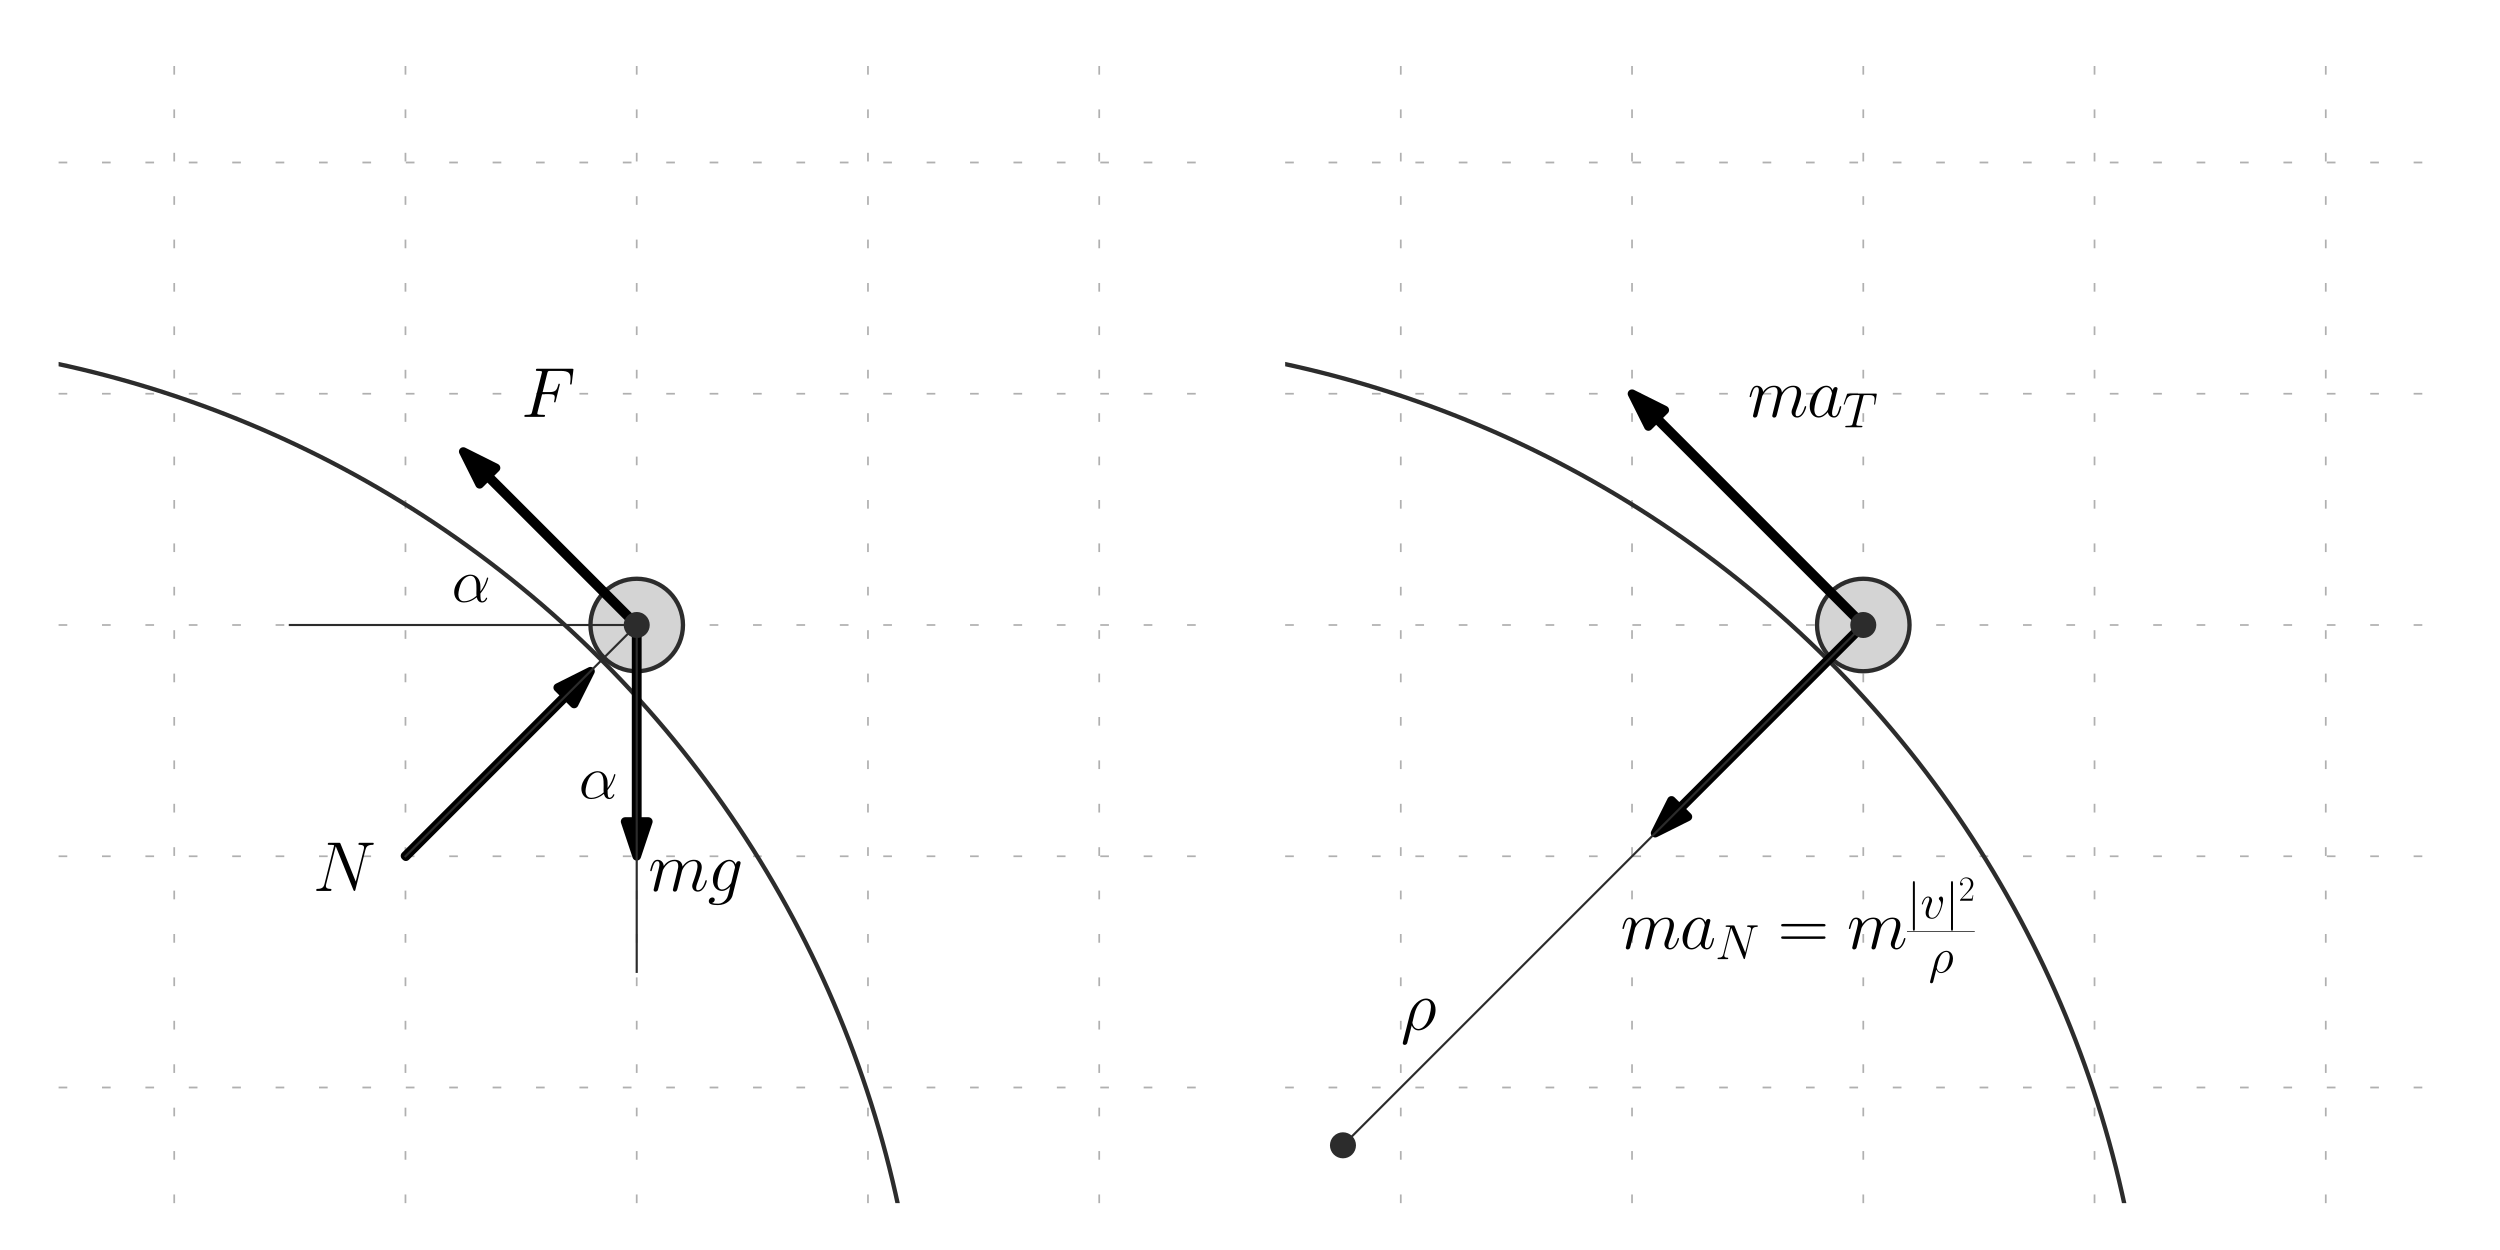 <?xml version="1.0" encoding="utf-8" standalone="no"?>
<!DOCTYPE svg PUBLIC "-//W3C//DTD SVG 1.1//EN"
  "http://www.w3.org/Graphics/SVG/1.1/DTD/svg11.dtd">
<svg xmlns:xlink="http://www.w3.org/1999/xlink" width="576pt" height="288pt" viewBox="0 0 576 288" xmlns="http://www.w3.org/2000/svg" version="1.1">
 <defs>
  <style type="text/css">*{stroke-linejoin: round; stroke-linecap: butt}</style>
 </defs>
 <g id="figure_1">
  <g id="patch_1">
   <path d="M 0 288 
L 576 288 
L 576 0 
L 0 0 
z
" style="fill: #ffffff"/>
  </g>
  <g id="axes_1">
   <g id="patch_2">
    <path d="M 13.5 277.2 
L 279.9 277.2 
L 279.9 10.8 
L 13.5 10.8 
z
" style="fill: #ffffff"/>
   </g>
   <g id="matplotlib.axis_1">
    <g id="xtick_1">
     <g id="line2d_1">
      <path d="M 40.14 277.2 
L 40.14 10.8 
" clip-path="url(#pd78f752949)" style="fill: none; stroke-dasharray: 2,8; stroke-dashoffset: 0; stroke: #b0b0b0; stroke-width: 0.4"/>
     </g>
    </g>
    <g id="xtick_2">
     <g id="line2d_2">
      <path d="M 93.42 277.2 
L 93.42 10.8 
" clip-path="url(#pd78f752949)" style="fill: none; stroke-dasharray: 2,8; stroke-dashoffset: 0; stroke: #b0b0b0; stroke-width: 0.4"/>
     </g>
    </g>
    <g id="xtick_3">
     <g id="line2d_3">
      <path d="M 146.7 277.2 
L 146.7 10.8 
" clip-path="url(#pd78f752949)" style="fill: none; stroke-dasharray: 2,8; stroke-dashoffset: 0; stroke: #b0b0b0; stroke-width: 0.4"/>
     </g>
    </g>
    <g id="xtick_4">
     <g id="line2d_4">
      <path d="M 199.98 277.2 
L 199.98 10.8 
" clip-path="url(#pd78f752949)" style="fill: none; stroke-dasharray: 2,8; stroke-dashoffset: 0; stroke: #b0b0b0; stroke-width: 0.4"/>
     </g>
    </g>
    <g id="xtick_5">
     <g id="line2d_5">
      <path d="M 253.26 277.2 
L 253.26 10.8 
" clip-path="url(#pd78f752949)" style="fill: none; stroke-dasharray: 2,8; stroke-dashoffset: 0; stroke: #b0b0b0; stroke-width: 0.4"/>
     </g>
    </g>
   </g>
   <g id="matplotlib.axis_2">
    <g id="ytick_1">
     <g id="line2d_6">
      <path d="M 13.5 250.56 
L 279.9 250.56 
" clip-path="url(#pd78f752949)" style="fill: none; stroke-dasharray: 2,8; stroke-dashoffset: 0; stroke: #b0b0b0; stroke-width: 0.4"/>
     </g>
    </g>
    <g id="ytick_2">
     <g id="line2d_7">
      <path d="M 13.5 197.28 
L 279.9 197.28 
" clip-path="url(#pd78f752949)" style="fill: none; stroke-dasharray: 2,8; stroke-dashoffset: 0; stroke: #b0b0b0; stroke-width: 0.4"/>
     </g>
    </g>
    <g id="ytick_3">
     <g id="line2d_8">
      <path d="M 13.5 144 
L 279.9 144 
" clip-path="url(#pd78f752949)" style="fill: none; stroke-dasharray: 2,8; stroke-dashoffset: 0; stroke: #b0b0b0; stroke-width: 0.4"/>
     </g>
    </g>
    <g id="ytick_4">
     <g id="line2d_9">
      <path d="M 13.5 90.72 
L 279.9 90.72 
" clip-path="url(#pd78f752949)" style="fill: none; stroke-dasharray: 2,8; stroke-dashoffset: 0; stroke: #b0b0b0; stroke-width: 0.4"/>
     </g>
    </g>
    <g id="ytick_5">
     <g id="line2d_10">
      <path d="M 13.5 37.44 
L 279.9 37.44 
" clip-path="url(#pd78f752949)" style="fill: none; stroke-dasharray: 2,8; stroke-dashoffset: 0; stroke: #b0b0b0; stroke-width: 0.4"/>
     </g>
    </g>
   </g>
   <g id="patch_3">
    <path d="M 146.7 154.656 
C 149.526 154.656 152.237 153.533 154.235 151.535 
C 156.233 149.537 157.356 146.826 157.356 144 
C 157.356 141.174 156.233 138.463 154.235 136.465 
C 152.237 134.467 149.526 133.344 146.7 133.344 
C 143.874 133.344 141.163 134.467 139.165 136.465 
C 137.167 138.463 136.044 141.174 136.044 144 
C 136.044 146.826 137.167 149.537 139.165 151.535 
C 141.163 153.533 143.874 154.656 146.7 154.656 
z
" clip-path="url(#pd78f752949)" style="fill: #d4d4d4; stroke: #2c2c2c; stroke-linejoin: miter"/>
   </g>
   <g id="patch_4">
    <path d="M -39.78 582.761 
C 27.126 582.761 91.3 556.179 138.609 508.869 
C 185.919 461.56 212.501 397.386 212.501 330.48 
C 212.501 263.574 185.919 199.4 138.609 152.091 
C 91.3 104.781 27.126 78.199 -39.78 78.199 
C -106.686 78.199 -170.86 104.781 -218.169 152.091 
C -265.479 199.4 -292.061 263.574 -292.061 330.48 
C -292.061 397.386 -265.479 461.56 -218.169 508.869 
C -170.86 556.179 -106.686 582.761 -39.78 582.761 
" clip-path="url(#pd78f752949)" style="fill: none; stroke: #2c2c2c; stroke-linejoin: miter"/>
   </g>
   <g id="patch_5">
    <path d="M 13.5 277.2 
L 13.5 10.8 
" style="fill: none"/>
   </g>
   <g id="patch_6">
    <path d="M 279.9 277.2 
L 279.9 10.8 
" style="fill: none"/>
   </g>
   <g id="patch_7">
    <path d="M 13.5 277.2 
L 279.9 277.2 
" style="fill: none"/>
   </g>
   <g id="patch_8">
    <path d="M 13.5 10.8 
L 279.9 10.8 
" style="fill: none"/>
   </g>
   <g id="patch_9">
    <path d="M 146.7 197.28 
L 144.036 189.288 
L 146.567 189.288 
L 146.567 144 
L 146.833 144 
L 146.833 189.288 
L 149.364 189.288 
z
" clip-path="url(#pd78f752949)" style="stroke: #000000; stroke-width: 2; stroke-linejoin: miter"/>
   </g>
   <g id="patch_10">
    <path d="M 106.74 104.04 
L 114.275 107.807 
L 112.485 109.597 
L 146.794 143.906 
L 146.606 144.094 
L 112.297 109.785 
L 110.507 111.575 
z
" clip-path="url(#pd78f752949)" style="stroke: #000000; stroke-width: 2; stroke-linejoin: miter"/>
   </g>
   <g id="patch_11">
    <path d="M 136.044 154.656 
L 132.277 162.191 
L 130.487 160.401 
L 93.514 197.374 
L 93.326 197.186 
L 130.299 160.213 
L 128.509 158.423 
z
" clip-path="url(#pd78f752949)" style="stroke: #000000; stroke-width: 2; stroke-linejoin: miter"/>
   </g>
   <g id="text_1">
    <!-- $\alpha$ -->
    <g transform="translate(133.38 183.96) scale(0.14 -0.14)">
     <defs>
      <path id="CMMI12-b" d="M 2963 1616 
C 2963 2235 2611 2815 1933 2815 
C 1094 2815 256 1902 256 996 
C 256 441 602 -64 1254 -64 
C 1651 -64 2125 89 2579 472 
C 2669 115 2867 -64 3142 -64 
C 3488 -64 3661 294 3661 377 
C 3661 434 3616 434 3597 434 
C 3546 434 3539 415 3520 364 
C 3462 204 3315 64 3162 64 
C 2963 64 2963 472 2963 862 
C 3616 1641 3770 2446 3770 2452 
C 3770 2510 3718 2510 3699 2510 
C 3642 2510 3635 2491 3610 2376 
C 3526 2095 3360 1597 2963 1073 
L 2963 1616 
z
M 2560 626 
C 1997 121 1491 64 1267 64 
C 813 64 685 466 685 766 
C 685 1040 826 1692 1024 2044 
C 1286 2491 1645 2688 1933 2688 
C 2554 2688 2554 1877 2554 1341 
C 2554 1182 2547 1016 2547 856 
C 2547 728 2554 696 2560 626 
z
" transform="scale(0.016)"/>
     </defs>
     <use xlink:href="#CMMI12-b" transform="scale(0.996)"/>
    </g>
   </g>
   <g id="text_2">
    <!-- $\alpha$ -->
    <g transform="translate(104.076 138.672) scale(0.14 -0.14)">
     <use xlink:href="#CMMI12-b" transform="scale(0.996)"/>
    </g>
   </g>
   <g id="text_3">
    <!-- $mg$ -->
    <g transform="translate(149.364 205.272) scale(0.16 -0.16)">
     <defs>
      <path id="CMMI12-6d" d="M 1318 1871 
C 1331 1910 1491 2229 1728 2433 
C 1894 2586 2112 2689 2362 2689 
C 2618 2689 2707 2497 2707 2242 
C 2707 2203 2707 2076 2630 1775 
L 2470 1118 
C 2419 926 2298 453 2285 383 
C 2259 287 2221 121 2221 96 
C 2221 6 2291 -64 2387 -64 
C 2579 -64 2611 83 2669 313 
L 3053 1839 
C 3066 1890 3398 2689 4102 2689 
C 4358 2689 4448 2497 4448 2242 
C 4448 1884 4198 1188 4058 805 
C 4000 651 3968 568 3968 453 
C 3968 166 4166 -64 4474 -64 
C 5069 -64 5293 875 5293 913 
C 5293 945 5267 971 5229 971 
C 5171 971 5165 952 5133 843 
C 4986 332 4749 64 4493 64 
C 4429 64 4326 64 4326 269 
C 4326 436 4403 640 4429 710 
C 4544 1018 4832 1773 4832 2145 
C 4832 2528 4608 2816 4122 2816 
C 3693 2816 3347 2574 3091 2197 
C 3072 2542 2861 2816 2381 2816 
C 1811 2816 1510 2415 1395 2255 
C 1376 2618 1114 2816 832 2816 
C 646 2816 499 2727 378 2484 
C 262 2254 173 1865 173 1839 
C 173 1814 198 1782 243 1782 
C 294 1782 301 1788 339 1935 
C 435 2312 557 2689 813 2689 
C 960 2689 1011 2586 1011 2395 
C 1011 2254 947 2005 902 1807 
L 723 1118 
C 698 996 627 709 595 594 
C 550 428 480 128 480 96 
C 480 6 550 -64 646 -64 
C 723 -64 813 -26 864 70 
C 877 102 934 326 966 453 
L 1107 1028 
L 1318 1871 
z
" transform="scale(0.016)"/>
      <path id="CMMI12-67" d="M 2163 811 
C 2138 709 2125 683 2042 588 
C 1779 249 1510 128 1312 128 
C 1101 128 902 294 902 734 
C 902 1073 1094 1788 1235 2076 
C 1421 2433 1709 2689 1978 2689 
C 2400 2689 2483 2165 2483 2127 
L 2464 2037 
L 2163 811 
z
M 2560 2395 
C 2477 2580 2298 2816 1978 2816 
C 1280 2816 486 1941 486 990 
C 486 326 890 0 1299 0 
C 1638 0 1939 268 2054 396 
L 1914 -171 
C 1824 -516 1786 -674 1555 -894 
C 1293 -1152 1050 -1152 909 -1152 
C 717 -1152 557 -1139 397 -1089 
C 602 -1033 653 -858 653 -789 
C 653 -689 576 -588 435 -588 
C 282 -588 115 -714 115 -922 
C 115 -1180 378 -1280 922 -1280 
C 1747 -1280 2176 -753 2259 -410 
L 2970 2435 
C 2989 2511 2989 2524 2989 2536 
C 2989 2625 2918 2695 2822 2695 
C 2669 2695 2579 2567 2560 2395 
z
" transform="scale(0.016)"/>
     </defs>
     <use xlink:href="#CMMI12-6d" transform="scale(0.996)"/>
     <use xlink:href="#CMMI12-67" transform="translate(85.327 0) scale(0.996)"/>
    </g>
   </g>
   <g id="text_4">
    <!-- $F$ -->
    <g transform="translate(120.06 96.048) scale(0.16 -0.16)">
     <defs>
      <path id="CMMI12-46" d="M 1901 2055 
L 2515 2055 
C 3002 2055 3040 1946 3040 1761 
C 3040 1678 3027 1589 2995 1448 
C 2982 1423 2976 1391 2976 1378 
C 2976 1333 3002 1308 3046 1308 
C 3098 1308 3104 1333 3130 1435 
L 3501 2935 
C 3501 2961 3482 2999 3437 2999 
C 3379 2999 3373 2974 3347 2863 
C 3213 2376 3085 2240 2528 2240 
L 1946 2240 
L 2362 3926 
C 2419 4154 2432 4154 2694 4154 
L 3552 4154 
C 4352 4154 4467 3918 4467 3464 
C 4467 3426 4467 3285 4448 3119 
C 4442 3094 4429 3011 4429 2985 
C 4429 2934 4461 2915 4499 2915 
C 4544 2915 4570 2941 4582 3055 
L 4717 4174 
C 4717 4195 4730 4263 4730 4277 
C 4730 4352 4672 4352 4557 4352 
L 1523 4352 
C 1402 4352 1338 4352 1338 4229 
C 1338 4154 1382 4154 1491 4154 
C 1888 4154 1888 4113 1888 4050 
C 1888 4018 1882 3992 1862 3922 
L 998 473 
C 941 249 928 185 480 185 
C 358 185 294 185 294 70 
C 294 0 352 0 390 0 
C 512 0 640 0 762 0 
L 1594 0 
C 1734 0 1888 0 2029 0 
C 2086 0 2163 0 2163 115 
C 2163 185 2125 185 1984 185 
C 1478 185 1466 229 1466 324 
C 1466 356 1478 406 1491 449 
L 1901 2055 
z
" transform="scale(0.016)"/>
     </defs>
     <use xlink:href="#CMMI12-46" transform="scale(0.996)"/>
    </g>
   </g>
   <g id="text_5">
    <!-- $N$ -->
    <g transform="translate(72.108 205.272) scale(0.16 -0.16)">
     <defs>
      <path id="CMMI12-4e" d="M 4736 3698 
C 4806 3974 4909 4166 5395 4166 
C 5414 4166 5491 4166 5491 4279 
C 5491 4352 5434 4352 5408 4352 
C 5280 4352 4954 4352 4826 4352 
L 4518 4352 
C 4429 4352 4314 4352 4224 4352 
C 4186 4352 4109 4352 4109 4230 
C 4109 4166 4160 4166 4205 4166 
C 4589 4166 4614 4019 4614 3903 
C 4614 3846 4608 3826 4589 3737 
L 3866 850 
L 2496 4249 
C 2451 4352 2445 4352 2304 4352 
L 1523 4352 
C 1395 4352 1338 4352 1338 4230 
C 1338 4166 1382 4166 1504 4166 
C 1536 4166 1914 4166 1914 4115 
C 1914 4102 1901 4051 1894 4032 
L 1043 635 
C 966 320 813 186 390 186 
C 358 186 294 186 294 67 
C 294 0 358 0 378 0 
C 506 0 832 0 960 0 
L 1267 0 
C 1357 0 1466 0 1555 0 
C 1600 0 1670 0 1670 122 
C 1670 180 1606 186 1581 186 
C 1370 186 1165 224 1165 454 
C 1165 505 1178 562 1190 613 
L 2054 4032 
C 2093 3968 2093 3956 2118 3898 
L 3642 115 
C 3674 38 3686 0 3744 0 
C 3808 0 3814 19 3840 128 
L 4736 3698 
z
" transform="scale(0.016)"/>
     </defs>
     <use xlink:href="#CMMI12-4e" transform="scale(0.996)"/>
    </g>
   </g>
   <g id="line2d_11">
    <defs>
     <path id="m26ef6c15cb" d="M 0 2.5 
C 0.663 2.5 1.299 2.237 1.768 1.768 
C 2.237 1.299 2.5 0.663 2.5 0 
C 2.5 -0.663 2.237 -1.299 1.768 -1.768 
C 1.299 -2.237 0.663 -2.5 0 -2.5 
C -0.663 -2.5 -1.299 -2.237 -1.768 -1.768 
C -2.237 -1.299 -2.5 -0.663 -2.5 0 
C -2.5 0.663 -2.237 1.299 -1.768 1.768 
C -1.299 2.237 -0.663 2.5 0 2.5 
z
" style="stroke: #2c2c2c"/>
    </defs>
    <g clip-path="url(#pd78f752949)">
     <use xlink:href="#m26ef6c15cb" x="146.7" y="144" style="fill: #2c2c2c; stroke: #2c2c2c"/>
    </g>
   </g>
   <g id="line2d_12">
    <path d="M 146.7 144 
L 146.7 223.92 
" clip-path="url(#pd78f752949)" style="fill: none; stroke: #2c2c2c; stroke-width: 0.5; stroke-linecap: square"/>
   </g>
   <g id="line2d_13">
    <path d="M 146.7 144 
L 66.78 144 
" clip-path="url(#pd78f752949)" style="fill: none; stroke: #2c2c2c; stroke-width: 0.5; stroke-linecap: square"/>
   </g>
   <g id="line2d_14">
    <path d="M 146.7 144 
L 93.42 197.28 
" clip-path="url(#pd78f752949)" style="fill: none; stroke: #2c2c2c; stroke-width: 0.5; stroke-linecap: square"/>
   </g>
  </g>
  <g id="axes_2">
   <g id="patch_12">
    <path d="M 296.1 277.2 
L 562.5 277.2 
L 562.5 10.8 
L 296.1 10.8 
z
" style="fill: #ffffff"/>
   </g>
   <g id="matplotlib.axis_3">
    <g id="xtick_6">
     <g id="line2d_15">
      <path d="M 322.74 277.2 
L 322.74 10.8 
" clip-path="url(#p880042b055)" style="fill: none; stroke-dasharray: 2,8; stroke-dashoffset: 0; stroke: #b0b0b0; stroke-width: 0.4"/>
     </g>
    </g>
    <g id="xtick_7">
     <g id="line2d_16">
      <path d="M 376.02 277.2 
L 376.02 10.8 
" clip-path="url(#p880042b055)" style="fill: none; stroke-dasharray: 2,8; stroke-dashoffset: 0; stroke: #b0b0b0; stroke-width: 0.4"/>
     </g>
    </g>
    <g id="xtick_8">
     <g id="line2d_17">
      <path d="M 429.3 277.2 
L 429.3 10.8 
" clip-path="url(#p880042b055)" style="fill: none; stroke-dasharray: 2,8; stroke-dashoffset: 0; stroke: #b0b0b0; stroke-width: 0.4"/>
     </g>
    </g>
    <g id="xtick_9">
     <g id="line2d_18">
      <path d="M 482.58 277.2 
L 482.58 10.8 
" clip-path="url(#p880042b055)" style="fill: none; stroke-dasharray: 2,8; stroke-dashoffset: 0; stroke: #b0b0b0; stroke-width: 0.4"/>
     </g>
    </g>
    <g id="xtick_10">
     <g id="line2d_19">
      <path d="M 535.86 277.2 
L 535.86 10.8 
" clip-path="url(#p880042b055)" style="fill: none; stroke-dasharray: 2,8; stroke-dashoffset: 0; stroke: #b0b0b0; stroke-width: 0.4"/>
     </g>
    </g>
   </g>
   <g id="matplotlib.axis_4">
    <g id="ytick_6">
     <g id="line2d_20">
      <path d="M 296.1 250.56 
L 562.5 250.56 
" clip-path="url(#p880042b055)" style="fill: none; stroke-dasharray: 2,8; stroke-dashoffset: 0; stroke: #b0b0b0; stroke-width: 0.4"/>
     </g>
    </g>
    <g id="ytick_7">
     <g id="line2d_21">
      <path d="M 296.1 197.28 
L 562.5 197.28 
" clip-path="url(#p880042b055)" style="fill: none; stroke-dasharray: 2,8; stroke-dashoffset: 0; stroke: #b0b0b0; stroke-width: 0.4"/>
     </g>
    </g>
    <g id="ytick_8">
     <g id="line2d_22">
      <path d="M 296.1 144 
L 562.5 144 
" clip-path="url(#p880042b055)" style="fill: none; stroke-dasharray: 2,8; stroke-dashoffset: 0; stroke: #b0b0b0; stroke-width: 0.4"/>
     </g>
    </g>
    <g id="ytick_9">
     <g id="line2d_23">
      <path d="M 296.1 90.72 
L 562.5 90.72 
" clip-path="url(#p880042b055)" style="fill: none; stroke-dasharray: 2,8; stroke-dashoffset: 0; stroke: #b0b0b0; stroke-width: 0.4"/>
     </g>
    </g>
    <g id="ytick_10">
     <g id="line2d_24">
      <path d="M 296.1 37.44 
L 562.5 37.44 
" clip-path="url(#p880042b055)" style="fill: none; stroke-dasharray: 2,8; stroke-dashoffset: 0; stroke: #b0b0b0; stroke-width: 0.4"/>
     </g>
    </g>
   </g>
   <g id="patch_13">
    <path d="M 429.3 154.656 
C 432.126 154.656 434.837 153.533 436.835 151.535 
C 438.833 149.537 439.956 146.826 439.956 144 
C 439.956 141.174 438.833 138.463 436.835 136.465 
C 434.837 134.467 432.126 133.344 429.3 133.344 
C 426.474 133.344 423.763 134.467 421.765 136.465 
C 419.767 138.463 418.644 141.174 418.644 144 
C 418.644 146.826 419.767 149.537 421.765 151.535 
C 423.763 153.533 426.474 154.656 429.3 154.656 
z
" clip-path="url(#p880042b055)" style="fill: #d4d4d4; stroke: #2c2c2c; stroke-linejoin: miter"/>
   </g>
   <g id="patch_14">
    <path d="M 242.82 582.761 
C 309.726 582.761 373.9 556.179 421.209 508.869 
C 468.519 461.56 495.101 397.386 495.101 330.48 
C 495.101 263.574 468.519 199.4 421.209 152.091 
C 373.9 104.781 309.726 78.199 242.82 78.199 
C 175.914 78.199 111.74 104.781 64.431 152.091 
C 17.121 199.4 -9.461 263.574 -9.461 330.48 
C -9.461 397.386 17.121 461.56 64.431 508.869 
C 111.74 556.179 175.914 582.761 242.82 582.761 
" clip-path="url(#p880042b055)" style="fill: none; stroke: #2c2c2c; stroke-linejoin: miter"/>
   </g>
   <g id="patch_15">
    <path d="M 296.1 277.2 
L 296.1 10.8 
" style="fill: none"/>
   </g>
   <g id="patch_16">
    <path d="M 562.5 277.2 
L 562.5 10.8 
" style="fill: none"/>
   </g>
   <g id="patch_17">
    <path d="M 296.1 277.2 
L 562.5 277.2 
" style="fill: none"/>
   </g>
   <g id="patch_18">
    <path d="M 296.1 10.8 
L 562.5 10.8 
" style="fill: none"/>
   </g>
   <g id="patch_19">
    <path d="M 376.02 90.72 
L 383.555 94.487 
L 381.765 96.277 
L 429.394 143.906 
L 429.206 144.094 
L 381.577 96.465 
L 379.787 98.255 
z
" clip-path="url(#p880042b055)" style="stroke: #000000; stroke-width: 2; stroke-linejoin: miter"/>
   </g>
   <g id="patch_20">
    <path d="M 381.348 191.952 
L 385.115 184.417 
L 386.905 186.207 
L 429.206 143.906 
L 429.394 144.094 
L 387.093 186.395 
L 388.883 188.185 
z
" clip-path="url(#p880042b055)" style="stroke: #000000; stroke-width: 2; stroke-linejoin: miter"/>
   </g>
   <g id="text_6">
    <!-- $ma_T$ -->
    <g transform="translate(402.66 96.048) scale(0.16 -0.16)">
     <defs>
      <path id="CMMI12-61" d="M 1926 760 
C 1894 651 1894 639 1805 517 
C 1664 338 1382 64 1082 64 
C 819 64 672 300 672 677 
C 672 1028 870 1743 992 2012 
C 1210 2459 1510 2689 1760 2689 
C 2182 2689 2266 2165 2266 2114 
C 2266 2108 2246 2024 2240 2012 
L 1926 760 
z
M 2336 2395 
C 2266 2561 2093 2816 1760 2816 
C 1037 2816 256 1884 256 939 
C 256 307 627 -64 1062 -64 
C 1414 -64 1715 211 1894 422 
C 1958 45 2259 -64 2451 -64 
C 2643 -64 2797 51 2912 281 
C 3014 498 3104 888 3104 913 
C 3104 945 3078 971 3040 971 
C 2982 971 2976 939 2950 843 
C 2854 466 2733 64 2470 64 
C 2285 64 2272 230 2272 358 
C 2272 505 2291 575 2349 824 
C 2394 984 2426 1124 2477 1309 
C 2714 2267 2771 2497 2771 2535 
C 2771 2625 2701 2695 2605 2695 
C 2400 2695 2349 2472 2336 2395 
z
" transform="scale(0.016)"/>
      <path id="CMMI12-54" d="M 2669 3910 
C 2707 4064 2720 4121 2816 4147 
C 2867 4160 3078 4160 3213 4160 
C 3853 4160 4154 4134 4154 3634 
C 4154 3537 4128 3295 4090 3057 
L 4083 2980 
C 4083 2954 4109 2916 4147 2916 
C 4211 2916 4211 2948 4230 3050 
L 4416 4184 
C 4429 4243 4429 4256 4429 4275 
C 4429 4345 4390 4345 4262 4345 
L 762 4345 
C 614 4345 608 4339 570 4224 
L 179 3070 
C 173 3056 154 2986 154 2980 
C 154 2948 179 2916 218 2916 
C 269 2916 282 2941 307 3024 
C 576 3801 710 4160 1562 4160 
L 1990 4160 
C 2144 4160 2208 4160 2208 4089 
C 2208 4069 2208 4057 2176 3941 
L 1318 499 
C 1254 249 1242 185 563 185 
C 403 185 358 185 358 64 
C 358 0 429 0 461 0 
C 621 0 787 0 947 0 
L 1946 0 
C 2106 0 2278 0 2438 0 
C 2509 0 2573 0 2573 121 
C 2573 185 2528 185 2362 185 
C 1786 185 1786 243 1786 339 
C 1786 346 1786 391 1811 494 
L 2669 3910 
z
" transform="scale(0.016)"/>
     </defs>
     <use xlink:href="#CMMI12-6d" transform="scale(0.996)"/>
     <use xlink:href="#CMMI12-61" transform="translate(85.327 0) scale(0.996)"/>
     <use xlink:href="#CMMI12-54" transform="translate(136.535 -14.944) scale(0.697)"/>
    </g>
   </g>
   <g id="text_7">
    <!-- $ma_N=m\frac{|v|^2}{\rho}$ -->
    <g transform="translate(373.356 218.592) scale(0.16 -0.16)">
     <defs>
      <path id="CMR17-3d" d="M 4115 2017 
C 4211 2017 4307 2017 4307 2125 
C 4307 2240 4198 2240 4090 2240 
L 512 2240 
C 403 2240 294 2240 294 2125 
C 294 2017 390 2017 486 2017 
L 4115 2017 
z
M 4090 896 
C 4198 896 4307 896 4307 1011 
C 4307 1119 4211 1119 4115 1119 
L 486 1119 
C 390 1119 294 1119 294 1011 
C 294 896 403 896 512 896 
L 4090 896 
z
" transform="scale(0.016)"/>
      <path id="CMSY10-6a" d="M 1018 4570 
C 1018 4685 1018 4800 890 4800 
C 762 4800 762 4685 762 4570 
L 762 -1370 
C 762 -1485 762 -1600 890 -1600 
C 1018 -1600 1018 -1485 1018 -1370 
L 1018 4570 
z
" transform="scale(0.016)"/>
      <path id="CMMI12-76" d="M 2925 2389 
C 2925 2791 2720 2816 2669 2816 
C 2515 2816 2374 2663 2374 2535 
C 2374 2459 2419 2414 2445 2389 
C 2509 2331 2675 2159 2675 1827 
C 2675 1558 2291 64 1523 64 
C 1133 64 1056 390 1056 626 
C 1056 945 1203 1392 1376 1852 
C 1478 2114 1504 2178 1504 2305 
C 1504 2574 1312 2816 998 2816 
C 410 2816 173 1890 173 1839 
C 173 1814 198 1782 243 1782 
C 301 1782 307 1807 333 1897 
C 486 2446 736 2689 979 2689 
C 1037 2689 1146 2689 1146 2478 
C 1146 2312 1075 2127 979 1884 
C 672 1067 672 869 672 715 
C 672 575 691 313 890 134 
C 1120 -64 1440 -64 1498 -64 
C 2560 -64 2925 2024 2925 2389 
z
" transform="scale(0.016)"/>
      <path id="CMR17-32" d="M 2669 989 
L 2554 989 
C 2490 536 2438 459 2413 420 
C 2381 369 1920 369 1830 369 
L 602 369 
C 832 619 1280 1072 1824 1597 
C 2214 1967 2669 2402 2669 3035 
C 2669 3790 2067 4224 1395 4224 
C 691 4224 262 3604 262 3030 
C 262 2780 448 2748 525 2748 
C 589 2748 781 2787 781 3010 
C 781 3207 614 3264 525 3264 
C 486 3264 448 3258 422 3245 
C 544 3790 915 4058 1306 4058 
C 1862 4058 2227 3617 2227 3035 
C 2227 2479 1901 2000 1536 1584 
L 262 146 
L 262 0 
L 2515 0 
L 2669 989 
z
" transform="scale(0.016)"/>
      <path id="CMMI12-1a" d="M 198 -1107 
C 192 -1139 179 -1177 179 -1216 
C 179 -1312 256 -1376 352 -1376 
C 448 -1376 538 -1312 576 -1222 
C 602 -1164 781 -397 986 390 
C 1114 70 1350 -64 1600 -64 
C 2323 -64 3142 830 3142 1795 
C 3142 2478 2726 2816 2285 2816 
C 1722 2816 1037 2235 826 1385 
L 198 -1107 
z
M 1594 64 
C 1158 64 1050 569 1050 645 
C 1050 684 1210 1295 1229 1391 
C 1555 2670 2182 2670 2278 2670 
C 2566 2670 2726 2410 2726 2036 
C 2726 1712 2554 1084 2445 819 
C 2253 381 1920 64 1594 64 
z
" transform="scale(0.016)"/>
     </defs>
     <use xlink:href="#CMMI12-6d" transform="scale(0.996)"/>
     <use xlink:href="#CMMI12-61" transform="translate(85.327 0) scale(0.996)"/>
     <use xlink:href="#CMMI12-4e" transform="translate(136.535 -14.944) scale(0.697)"/>
     <use xlink:href="#CMR17-3d" transform="translate(226.672 0) scale(0.996)"/>
     <use xlink:href="#CMMI12-6d" transform="translate(326.061 0) scale(0.996)"/>
     <use xlink:href="#CMSY10-6a" transform="translate(412.584 43.828) scale(0.697)"/>
     <use xlink:href="#CMMI12-76" transform="translate(431.955 43.828) scale(0.697)"/>
     <use xlink:href="#CMSY10-6a" transform="translate(467.47 43.828) scale(0.697)"/>
     <use xlink:href="#CMR17-32" transform="translate(486.842 69.136) scale(0.498)"/>
     <use xlink:href="#CMMI12-1a" transform="translate(443.774 -34.355) scale(0.697)"/>
     <path d="M 412.584 24.411 
L 510.185 24.411 
L 510.185 25.402 
L 412.584 25.402 
L 412.584 24.411 
z
"/>
    </g>
   </g>
   <g id="text_8">
    <!-- $\rho$ -->
    <g transform="translate(322.74 237.24) scale(0.16 -0.16)">
     <use xlink:href="#CMMI12-1a" transform="scale(0.996)"/>
    </g>
   </g>
   <g id="line2d_25">
    <g clip-path="url(#p880042b055)">
     <use xlink:href="#m26ef6c15cb" x="429.3" y="144" style="fill: #2c2c2c; stroke: #2c2c2c"/>
    </g>
   </g>
   <g id="line2d_26">
    <g clip-path="url(#p880042b055)">
     <use xlink:href="#m26ef6c15cb" x="309.42" y="263.88" style="fill: #2c2c2c; stroke: #2c2c2c"/>
    </g>
   </g>
   <g id="line2d_27">
    <path d="M 429.3 144 
L 309.42 263.88 
" clip-path="url(#p880042b055)" style="fill: none; stroke: #2c2c2c; stroke-width: 0.5; stroke-linecap: square"/>
   </g>
  </g>
 </g>
 <defs>
  <clipPath id="pd78f752949">
   <rect x="13.5" y="10.8" width="266.4" height="266.4"/>
  </clipPath>
  <clipPath id="p880042b055">
   <rect x="296.1" y="10.8" width="266.4" height="266.4"/>
  </clipPath>
 </defs>
</svg>
